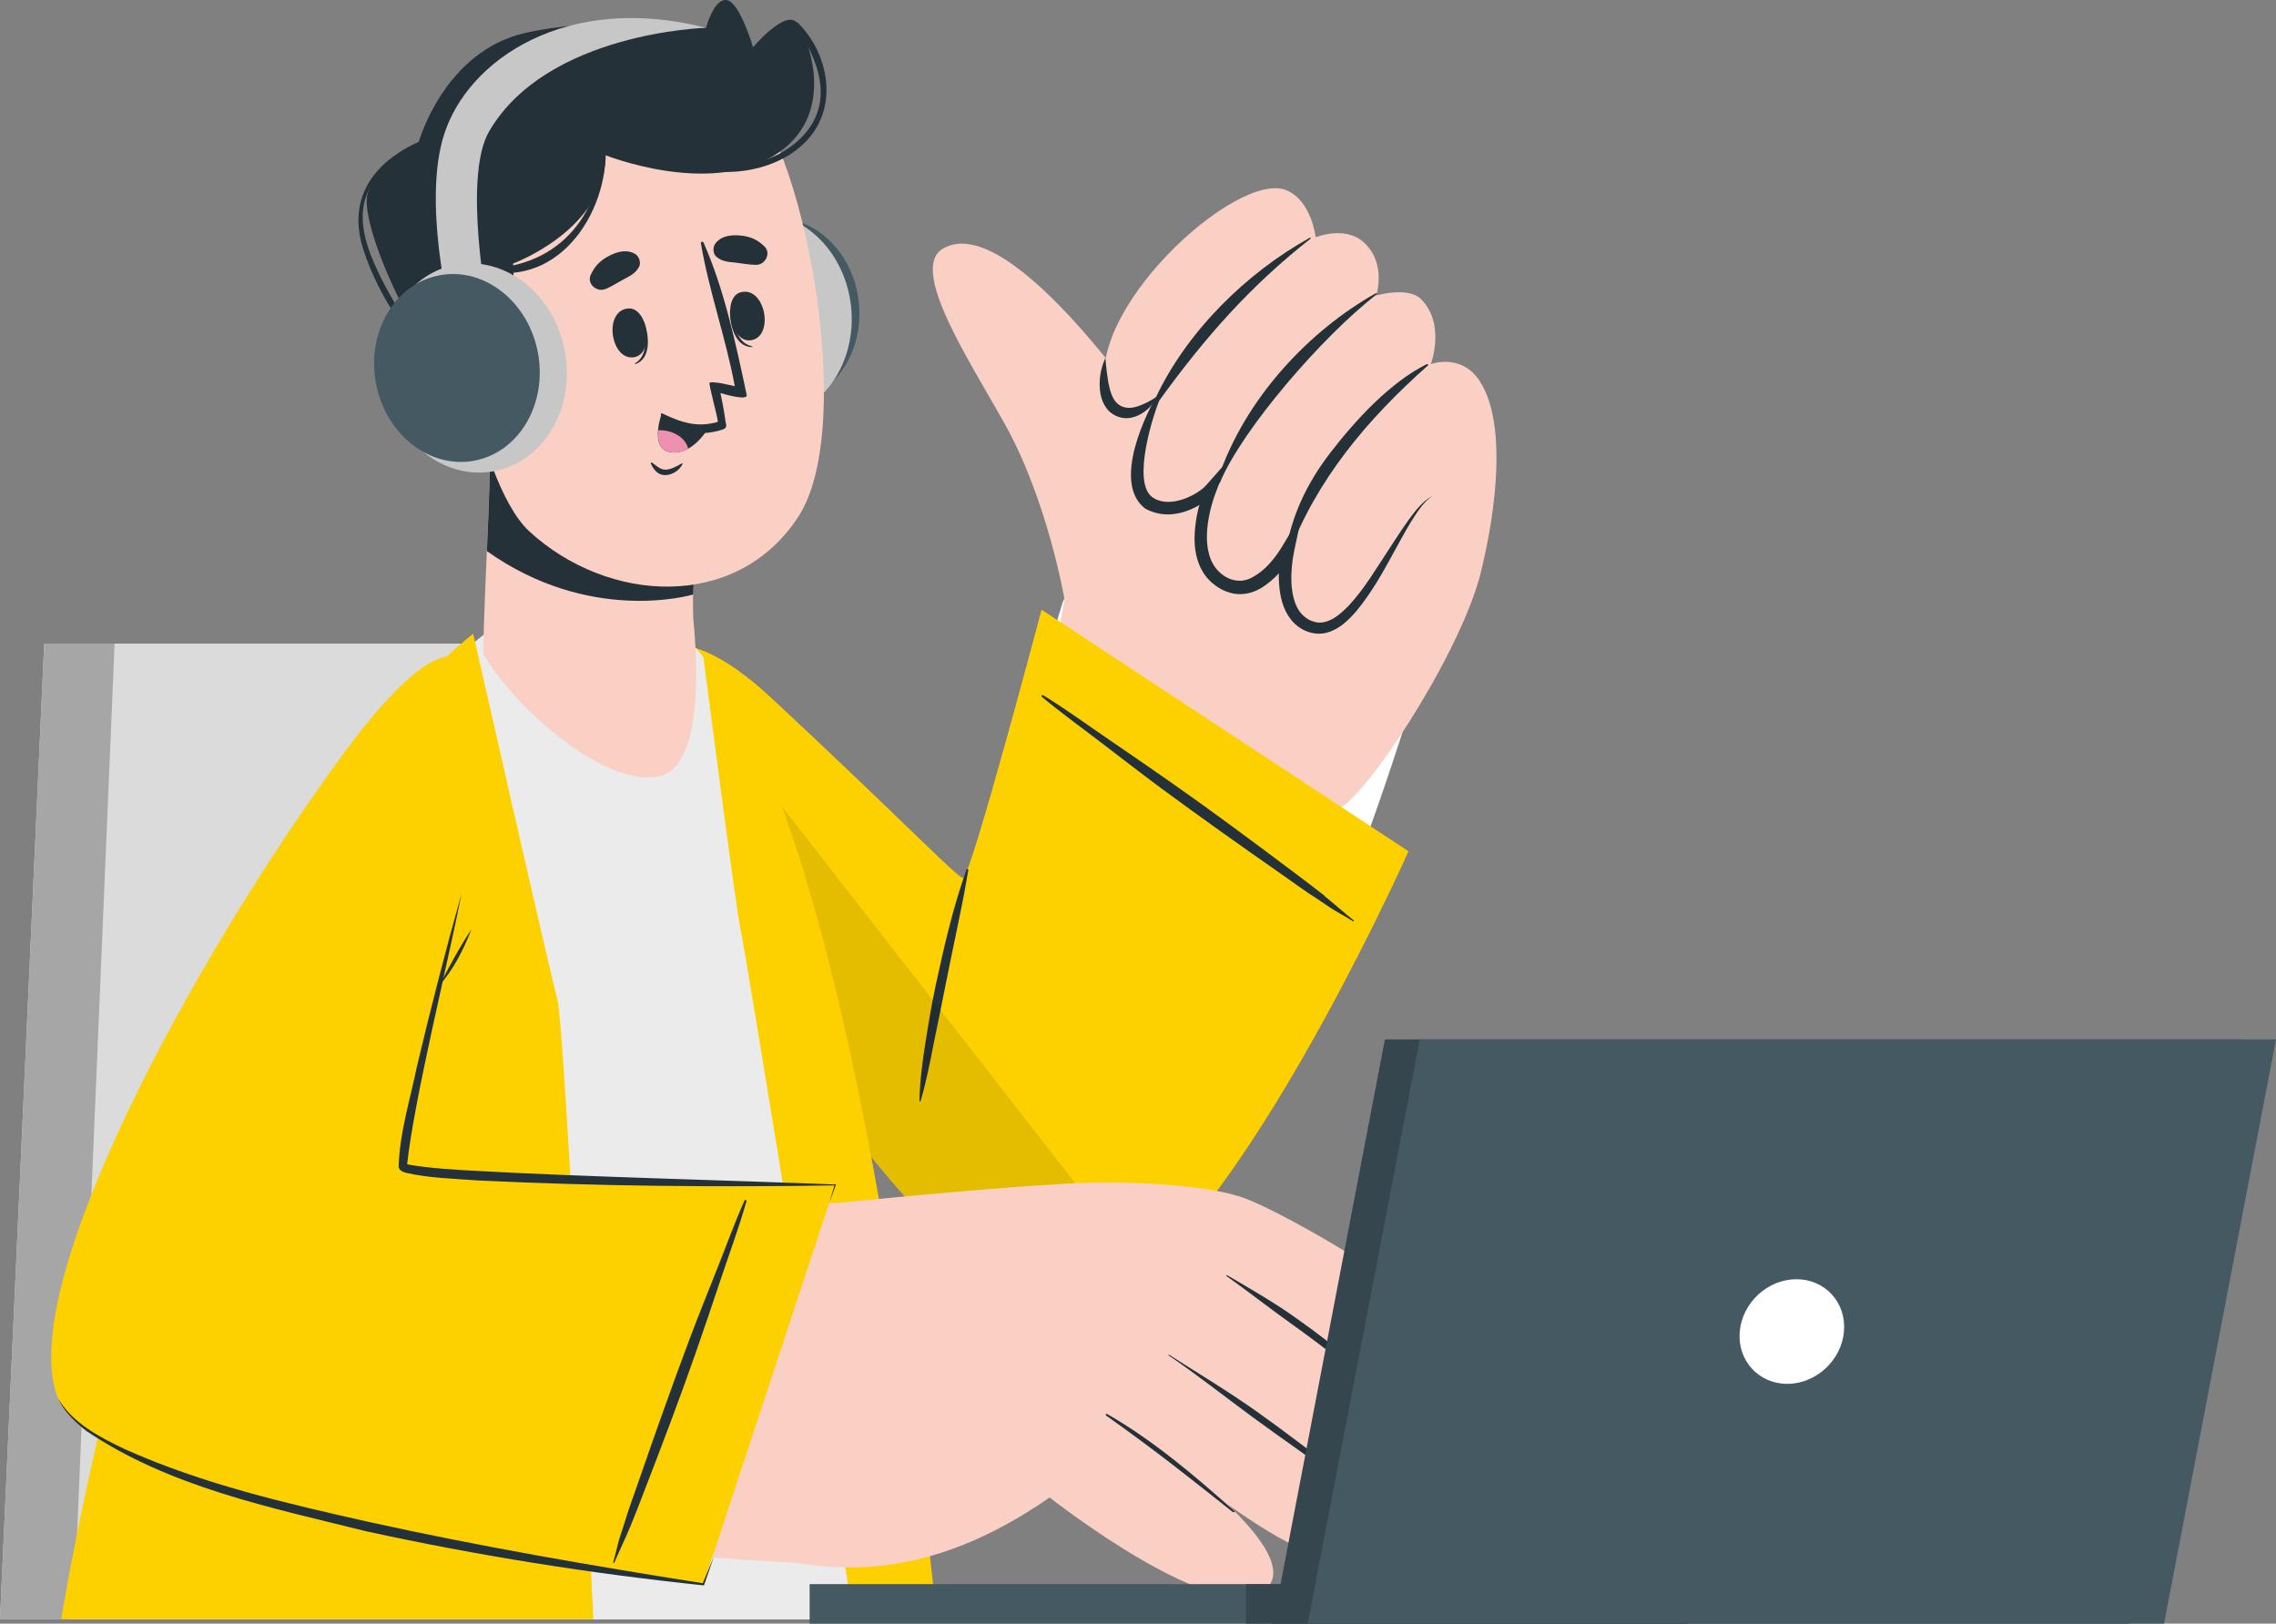 <?xml version="1.0" encoding="UTF-8"?><svg id="_レイヤー_2" xmlns="http://www.w3.org/2000/svg" viewBox="0 0 171 122"><rect x="0" y="0" width="171" height="122" fill="#808080" stroke="none"/><defs><style>.cls-1{fill:#445962;}.cls-1,.cls-2,.cls-3,.cls-4,.cls-5,.cls-6,.cls-7,.cls-8,.cls-9,.cls-10,.cls-11,.cls-12{stroke-width:0px;}.cls-2{fill:#ee90b0;}.cls-3{fill:#c7c7c7;}.cls-4{fill:#fff;}.cls-5{fill:#253138;}.cls-6{fill:#36464e;}.cls-7{fill:#a6a6a6;}.cls-8{fill:#dbdbdb;}.cls-9{fill:#040000;opacity:.1;}.cls-10{fill:#ebebeb;}.cls-11{fill:#f9d0c3;}.cls-12{fill:#fdd000;}</style></defs><g id="_レイヤー_2-2"><polygon class="cls-8" points="0 121.68 62.92 121.68 50.38 48.36 3.32 48.36 0 121.68"/><polygon class="cls-7" points="0 121.68 5.52 121.68 8.61 48.36 3.32 48.36 0 121.68"/><path class="cls-4" d="m49.37,59.79c7.87,16.39,26.54,43.47,34.35,36.41,11.69-10.56,19.15-33.38,22.11-42.6,1.66-5.17-24.54-13-26-8.31-2.08,6.67-5.23,20.57-7.24,22.58-1.05,1.06-9.88-10.69-16.48-16.19-9.51-7.93-9.26,2.88-6.75,8.12Z"/><path class="cls-11" d="m111.38,42.47c-1.12,5.61-7.86,16.18-10.47,18.1-2.6,1.92-20.93-8.48-21.34-11.79-.4-3.31,4.87-22.42,9.32-26.17,4.45-3.75,23.64,14.05,22.49,19.86Z"/><path class="cls-11" d="m79.96,44.94s-1.26-7.33-4.45-13.05c-2.68-4.81-7.21-11.64-4.69-13.19,5.17-3.17,16.45,13.87,16.45,13.87,0,0,3.77,8.32-1.07,11.92-3.04,2.26-6.24.44-6.24.44Z"/><path class="cls-11" d="m83.2,29.76c1.02,2.85,3.78,0,3.78,0,0,0-2.99,5.05-.8,7.58,2.11,2.43,5.32-1.12,5.56-1.37-.16.27-2.78,4.99-.32,7.3,2.56,2.4,5.17-1.72,5.34-1.99-.07.3-.9,4.28,1.37,5.61,3.89,2.28,6.29-7.84,9.48-9.63,0,0,3.64,5.08,3.77,5.2,0,0,2.48-9.59-.17-13.77-1.39-2.21-3.71-1.33-3.71-1.33,0,0,1.14-3-.74-4.89-.97-.96-3.36-.27-3.36-.27,0,0,.81-2.44-.96-4.01-1.41-1.26-3.59-.36-3.59-.36,0,0-.3-2.71-2.16-3.52-3.74-1.65-15.66,9.35-13.47,15.45Z"/><path class="cls-5" d="m98.47,17.92s0-.1-.04-.07c-4.8,2.66-9.26,7.05-11.61,12.06-.08.16.15.36.27.2,3.4-4.7,6.8-8.59,11.38-12.18Z"/><path class="cls-5" d="m103.43,22.13c.05-.04-.01-.12-.07-.09-4.93,2.76-9.82,7.85-11.85,13.94-.07.21.08.47.17.23,1.66-3.95,7.61-10.88,11.75-14.09Z"/><path class="cls-5" d="m96.76,41.76c2.17-5.77,5.97-10.25,10.52-14.3.06-.05-.02-.13-.08-.1-2.77,1.37-5.4,4.25-7.26,6.67-1.78,2.32-2.93,4.76-3.38,7.65-.02.11.15.2.2.08Z"/><path class="cls-5" d="m86.88,29.79c-.09.2.3.12.21.32-.36.84-2.11,6.1-.51,7.25,1.28.92,3.4-.17,4.05-.91l1.64-1.86-.89,2.32c-.39,1.01-.66,2.14-.7,3.22-.04,1.08.2,2.16.91,2.83.73.71,1.71.9,2.57.38.87-.47,1.62-1.37,2.17-2.28l1.51-2.52-.61,2.87c-.16.78-.24,1.63-.2,2.43.05.8.22,1.6.66,2.17.43.56,1.17.89,1.82.73.69-.15,1.34-.72,1.9-1.32,1.13-1.23,2-2.72,2.95-4.16.47-.72.94-1.45,1.44-2.15.51-.69,1.04-1.42,1.8-1.84-.71.5-1.15,1.26-1.61,1.97-.44.73-.85,1.49-1.26,2.24-.82,1.51-1.67,3.03-2.79,4.4-.58.66-1.23,1.36-2.22,1.65-1.03.29-2.12-.19-2.73-.98-.63-.8-.82-1.77-.89-2.67-.06-.92,0-1.8.19-2.71l.91.35c-.63,1.07-1.38,2.04-2.53,2.71-.57.33-1.3.5-1.99.37-.7-.13-1.29-.49-1.77-.95-.99-.97-1.22-2.38-1.15-3.58.07-1.24.37-2.39.82-3.53l.74.46c-.86.91-3.1,2.39-5.27,1.22-2.6-1.96.24-7.47.84-8.44Z"/><path class="cls-5" d="m86.98,29.77c-.55.36-1.12.66-1.67.81-.55.15-1.06.04-1.39-.29-.34-.32-.52-.9-.64-1.5-.1-.6-.18-1.24-.23-1.9-.27.61-.43,1.27-.43,1.96,0,.67.12,1.44.71,2.05.31.28.68.46,1.09.51.4.04.79-.05,1.12-.21.66-.31,1.12-.85,1.44-1.43Z"/><path class="cls-12" d="m78.27,45.84l27.54,18.13s-15.19,34.04-25.17,34.24c-9.97.19-25.08-24.56-30.38-35.29-5.29-10.73-2.57-20.03,7.76-10.4,10.39,9.69,14.04,13.6,14.36,13.46.63-.28,5.88-20.14,5.88-20.14Z"/><path class="cls-12" d="m105.81,63.97s-10.53,23.61-19.82,31.61c-1.86,1.61-3.67,2.59-5.35,2.62-9.97.19-25.09-24.56-30.38-35.28-3.28-6.64-3.48-12.74-.71-14.13,1.71-.86,4.54.06,8.47,3.73,10.39,9.69,14.04,13.6,14.36,13.45.62-.28,5.88-20.14,5.88-20.14l27.54,18.13Z"/><path class="cls-5" d="m99.51,67.3c-.73-.57-1.47-1.13-2.21-1.69-1.5-1.13-3.01-2.25-4.51-3.36-3-2.22-6.06-4.35-9.14-6.45-1.75-1.19-3.47-2.45-5.27-3.56-.09-.05-.17.06-.09.13,1.44,1.2,2.97,2.3,4.46,3.44,1.49,1.14,2.97,2.29,4.48,3.41,3,2.21,6.04,4.37,9.1,6.5.86.6,1.7,1.23,2.59,1.79.45.29.88.61,1.34.89.46.28.94.53,1.39.82.05.03.1-.04.05-.07-.75-.59-1.45-1.24-2.2-1.83Z"/><path class="cls-5" d="m72.61,65.35c-1,2.81-1.67,5.73-2.3,8.64-.31,1.44-.55,2.9-.78,4.36-.23,1.43-.42,2.92-.45,4.37,0,.05.08.05.09,0,.41-1.41.7-2.88.98-4.31.29-1.45.6-2.89.88-4.34.56-2.9,1.24-5.78,1.72-8.69.02-.09-.11-.11-.14-.03Z"/><path class="cls-9" d="m85.99,95.58c-1.86,1.61-3.67,2.59-5.35,2.62-9.97.19-25.09-24.56-30.38-35.28-3.28-6.64-3.48-12.74-.71-14.13l36.43,46.79Z"/><path class="cls-10" d="m70.07,121.68H5.19c-.29-1.3,9.92-58.41,31.8-74.48,4.85-3.57,13.47-1.27,15.86,2.19,12.04,17.43,17.22,72.28,17.22,72.28Z"/><path class="cls-12" d="m35.55,47.62s5.73,25.28,6.32,27.46c.59,2.18,2.71,46.59,2.71,46.59H4.6s8.99-56.64,30.95-74.05Z"/><path class="cls-12" d="m52.85,49.39s2.5,19.35,2.8,20.5c.3,1.14,8.49,51.79,8.49,51.79h6.23s-5.43-58.56-17.53-72.29Z"/><path class="cls-11" d="m27.88,54.96C16.19,71.5-.75,101.12,7.06,106.39c12.84,8.67,48.14,10.99,56.21,11.19,3.48.09,8.23-23.18,5.66-25.88-2.58-2.7-39.54-1.25-40.01-3.49-.27-1.27,4.25-12.99,6.54-27.06,2.64-16.22-4.28-10.86-7.58-6.19Z"/><path class="cls-11" d="m62.73,90.41s10.54-1.09,17.47-1.48c3.87-.22,10.52,0,13.44,1.15,4.36,1.71,21.48,11.68,19.17,15.9-2.1,3.82-15.73-6.61-15.73-6.61,0,0,14.68,9.31,11.32,13.45-3.37,4.14-17.21-9.71-17.21-9.71,0,0,14.87,9.9,10.73,13.62-3.13,2.81-16.37-9.03-16.37-9.03,0,0,12.72,8.6,9.63,11.63-3.42,3.34-16.32-6.81-16.32-6.81-9.16,6.36-16.11,5.63-20.99,4.51-1.18-.27,4.87-26.62,4.87-26.62Z"/><path class="cls-5" d="m92.2,95.82c1.76,1.03,3.56,2.06,5.22,3.25,1.67,1.18,3.29,2.43,4.84,3.76,3.8,3.27,5.67,5.92,5.54,5.77-3.15-3.57-9.05-7.9-10.72-9.09-1.66-1.18-3.27-2.45-4.93-3.63-.04-.03,0-.09.05-.06Z"/><path class="cls-5" d="m87.83,101.79c2.2,1.41,4.43,2.74,6.56,4.25,2.12,1.5,5.03,3.71,7.05,5.36.16.13.04.4-.12.28-2.08-1.57-5.15-3.68-7.24-5.22-2.09-1.54-4.14-3.16-6.28-4.62-.03-.02,0-.07.04-.05Z"/><path class="cls-5" d="m83.17,106.24c3.47,1.99,6.56,4.62,9.54,7.27.15.13-.01.17-.17.04-3.13-2.48-5.56-4.44-9.44-7.19-.06-.04,0-.16.07-.12Z"/><path class="cls-12" d="m62.74,89.03l-9.9,30.02s-45.11-5.77-48.47-13.96c-3.36-8.19,10.11-32.99,21.27-48.24,10.97-14.99,11.9-4.86,9.86,6.13-2.04,10.99-5.88,23.78-5.23,24.65.65.87,32.48,1.39,32.48,1.39Z"/><path class="cls-5" d="m47.33,114.77c.35-.86.69-1.72,1.02-2.59.68-1.76,1.35-3.51,2.01-5.27,1.32-3.5,2.54-7.03,3.72-10.58.67-2.01,1.42-4.02,2-6.06.03-.1-.11-.15-.15-.05-.77,1.72-1.4,3.5-2.1,5.24-.69,1.75-1.4,3.49-2.06,5.26-1.31,3.5-2.56,7.02-3.78,10.56-.34.99-.72,1.98-1.02,2.98-.15.52-.34,1.02-.49,1.54-.14.52-.25,1.05-.41,1.57-.02.06.06.09.09.03.37-.88.8-1.73,1.16-2.62Z"/><path class="cls-5" d="m53.63,116.98s-.72,2.09-.72,2.09l-.02.05h-.06c-8.5-.89-16.96-2.24-25.31-4.06-7.2-1.79-14.82-3.33-21.06-7.56-.83-.67-1.65-1.42-2.09-2.41,1.11,1.86,3.1,2.89,4.99,3.79,5.83,2.62,12.1,4.07,18.32,5.47,8.33,1.84,16.75,3.29,25.17,4.62,0,0-.07.04-.07.04,0,0,.85-2.04.85-2.04h0Z"/><path class="cls-5" d="m62.36,90.2l.35-1.18s.04.05.04.05c-8.93.14-17.86.06-26.79-.37-1.83-.14-3.68-.17-5.48-.58-.17-.07-.3-.07-.46-.27-.1-.15-.04-.13-.07-.19.08-2.6.87-5.05,1.38-7.55,1.03-4.35,2.14-8.67,3.35-12.97-.97,4.98-3.57,15.46-4.09,20.34,0,0,.01.1-.02,0,1.48.29,3.69.42,5.43.51,7.74.43,18.9.7,26.75,1.01,0,0,.06,0,.06,0l-.02.05-.42,1.16h0Z"/><path class="cls-5" d="m35.42,69.83c-.59,1.52-1.34,2.99-2.41,4.22.76-1.44,1.5-2.87,2.41-4.22h0Z"/><path class="cls-11" d="m49.7,58.28c-3.76,1.08-10.56-4.47-13.35-9.08-.19-.32.57-13.36.45-15.96-.03-.53,16.41,3.22,16.41,3.22,0,0-1.35,5.52-1.12,10.05.02.38,1.24,10.72-2.39,11.76Z"/><path class="cls-5" d="m36.58,41.41c7.68,5.45,15.16,3.36,15.5,3.26.12-4.05,1.14-8.2,1.14-8.2,0,0-16.44-3.76-16.41-3.22.05,1.22-.08,4.74-.23,8.17Z"/><path class="cls-1" d="m52.35,24.04c.42,3.85,3.49,6.67,6.85,6.29,3.36-.37,5.74-3.79,5.32-7.64-.42-3.85-3.49-6.67-6.85-6.29-3.36.37-5.74,3.79-5.32,7.64Z"/><path class="cls-3" d="m50.4,24.5c.47,4.28,3.88,7.41,7.62,7,3.74-.41,6.39-4.22,5.92-8.5-.47-4.28-3.88-7.41-7.62-7-3.74.41-6.39,4.22-5.92,8.5Z"/><path class="cls-11" d="m34.54,13.66c-1.79,5.78,1.15,22.51,5.22,26.26,5.91,5.44,15.63,6.02,20.24-1.13,4.47-6.92.26-28.67-4.3-32.08-6.71-5.03-18.51-1.58-21.16,6.95Z"/><path class="cls-5" d="m48.38,24.17s-.08.07-.07.12c.25,1.12.35,2.44-.59,3.01-.03.02-.01.07.02.06,1.2-.41,1.05-2.17.64-3.18Z"/><path class="cls-5" d="m47.16,23.18c-1.83.21-1.28,3.86.42,3.67,1.66-.19,1.11-3.84-.42-3.67Z"/><path class="cls-5" d="m54.86,23.29s.1.04.1.09c.13,1.14.48,2.42,1.55,2.64.03,0,.04.06,0,.06-1.27.01-1.71-1.69-1.66-2.79Z"/><path class="cls-5" d="m55.69,21.95c1.79-.41,2.48,3.22.82,3.6-1.63.38-2.32-3.25-.82-3.6Z"/><path class="cls-5" d="m45.47,21.73c.48-.2.88-.47,1.33-.71.51-.28.94-.45,1.22-.99.15-.29,0-.74-.26-.92-.62-.4-1.33-.22-1.95.09-.68.34-1.12.77-1.43,1.46-.3.67.46,1.32,1.09,1.06Z"/><path class="cls-5" d="m56.82,19.9c-.52,0-.99-.1-1.5-.16-.58-.07-1.04-.06-1.5-.45-.25-.21-.28-.69-.1-.95.42-.61,1.15-.7,1.84-.65.76.06,1.32.29,1.87.82.53.51.06,1.4-.62,1.39Z"/><path class="cls-5" d="m49,34.77c.31.22.63.55,1.05.52.4-.03.83-.27,1.17-.47.03-.02.08.01.06.05-.23.48-.8.84-1.34.83-.52-.01-.84-.42-1.04-.87-.03-.06.06-.1.1-.07Z"/><path class="cls-5" d="m49.67,31.21c.78.89,1.79,1.28,2.82,1.33.46.02.93-.03,1.39-.15.09-.02.18-.04.26-.07.08-.02.15-.04.24-.08.13-.04.18-.16.19-.29h0s-.01-.08-.03-.12h0s-.02-.11-.02-.11c-.11-.87-.39-2.19-.39-2.19.34.11,2.07.6,1.97.14-.79-3.73-1.67-7.89-3.24-11.44-.05-.12-.23-.06-.2.06.62,3.62,1.87,7.1,2.55,10.73-.55-.12-1.44-.36-1.89-.28-.12.05.59,2.53.61,2.92,0,0,0,.02,0,.04-1.43.41-2.59.13-4.16-.63-.09-.05-.17.04-.09.12Z"/><path class="cls-5" d="m53.3,32.02s-.61,1.16-1.61,1.7c-.37.2-.78.32-1.23.27-.94-.1-1.08-.93-1.02-1.66.05-.6.24-1.15.24-1.15,0,0,1.5,1.04,3.63.85Z"/><path class="cls-2" d="m51.7,33.72c-.37.2-.78.32-1.23.27-.94-.1-1.08-.93-1.02-1.66.98-.05,2.03.47,2.26,1.39Z"/><path class="cls-5" d="m35.02,28.35c4.16-.81,3.53-8.55,3.53-8.55,0,0,6.92-2.54,6.94-8.14,0,0,7.6,3.05,12.57.09,4.96-2.96,2.7-8.81,1.86-9.99-.84-1.18-3.34,1.79-3.34,1.79,0,0-.99-3.36-1.96-3.54-.98-.18-1.58,2.09-1.58,2.09,0,0-7.31-1-13.51.36-6.2,1.37-8.09,8.27-8.09,8.27,0,0-3.2,1.35-3.84,3.9-.64,2.55,4.76,14.23,7.41,13.72Z"/><path class="cls-5" d="m36.88,20.17c5.67-.32,8.63-4.71,8.43-10.18,0-.07.09-.08.1-.01.78,4.98-2.78,11.38-8.54,10.45-.14-.02-.14-.25,0-.26Z"/><path class="cls-5" d="m31.57,10.6c.06-.03.11.06.06.1-1.41,1.02-3.08,1.89-3.9,3.52-.99,1.96-.28,4.15.58,6,1.33,2.87,3.61,6.49,6.63,7.74.17.07.06.33-.12.27-3.58-1.29-6.41-6.01-7.52-9.47-1.25-3.88.78-6.61,4.28-8.16Z"/><path class="cls-5" d="m51.83,12.05c2.71,1.01,6.34.38,8.41-1.75,2.52-2.6,1.27-5.84-.52-8.41-.09-.13.08-.31.2-.2,2.19,2.14,3.04,5.86,1.06,8.44-2.04,2.66-6.32,3.4-9.31,2.3-.25-.09-.08-.47.17-.38Z"/><path class="cls-4" d="m38.01,27.3s-3.84-5.35-6.26-3.97c-2.42,1.38.52,9.18,3.4,10.21,2.88,1.03,3.88-1.63,3.88-1.63l-1.02-4.61Z"/><path class="cls-5" d="m32.65,25.55s-.05.06-.01.08c2.02.79,3.11,2.65,3.87,4.58-.61-.74-1.43-1.14-2.41-.41-.05.04,0,.12.06.11.82-.19,1.42-.05,1.98.6.4.46.68,1.05.97,1.59.1.18.42.08.35-.13,0-.02-.01-.03-.02-.05.01-2.57-2.03-6.15-4.78-6.37Z"/><path class="cls-3" d="m33.82,23.52s-2.08-8.31-.46-13.4c1.8-5.66,9.23-10.7,19.68-8.03,0,0-11.98.33-16.3,7.8-1.99,3.43-.08,13.34-.08,13.34l-2.84.28Z"/><path class="cls-3" d="m42.43,26.35c.82,4.28-1.55,8.33-5.29,9.05-3.74.72-7.43-2.17-8.24-6.45-.82-4.28,1.55-8.33,5.29-9.05,3.74-.72,7.43,2.17,8.24,6.45Z"/><path class="cls-1" d="m40.41,26.48c.73,3.85-1.4,7.49-4.75,8.13-3.36.65-6.68-1.95-7.41-5.79-.73-3.85,1.4-7.49,4.75-8.13,3.36-.65,6.68,1.95,7.41,5.79Z"/><rect class="cls-1" x="60.83" y="119.03" width="66.01" height="2.97"/><rect class="cls-6" x="93.62" y="119.03" width="33.23" height="2.97"/><polygon class="cls-6" points="95.64 122 159.97 122 168.38 78.1 104.05 78.1 95.64 122"/><polygon class="cls-1" points="98.25 122 162.59 122 171 78.1 106.67 78.1 98.25 122"/><path class="cls-4" d="m130.71,100.05c-.19,2.17,1.41,3.93,3.57,3.93s4.07-1.76,4.26-3.93c.19-2.17-1.41-3.93-3.57-3.93s-4.07,1.76-4.26,3.93Z"/></g></svg>